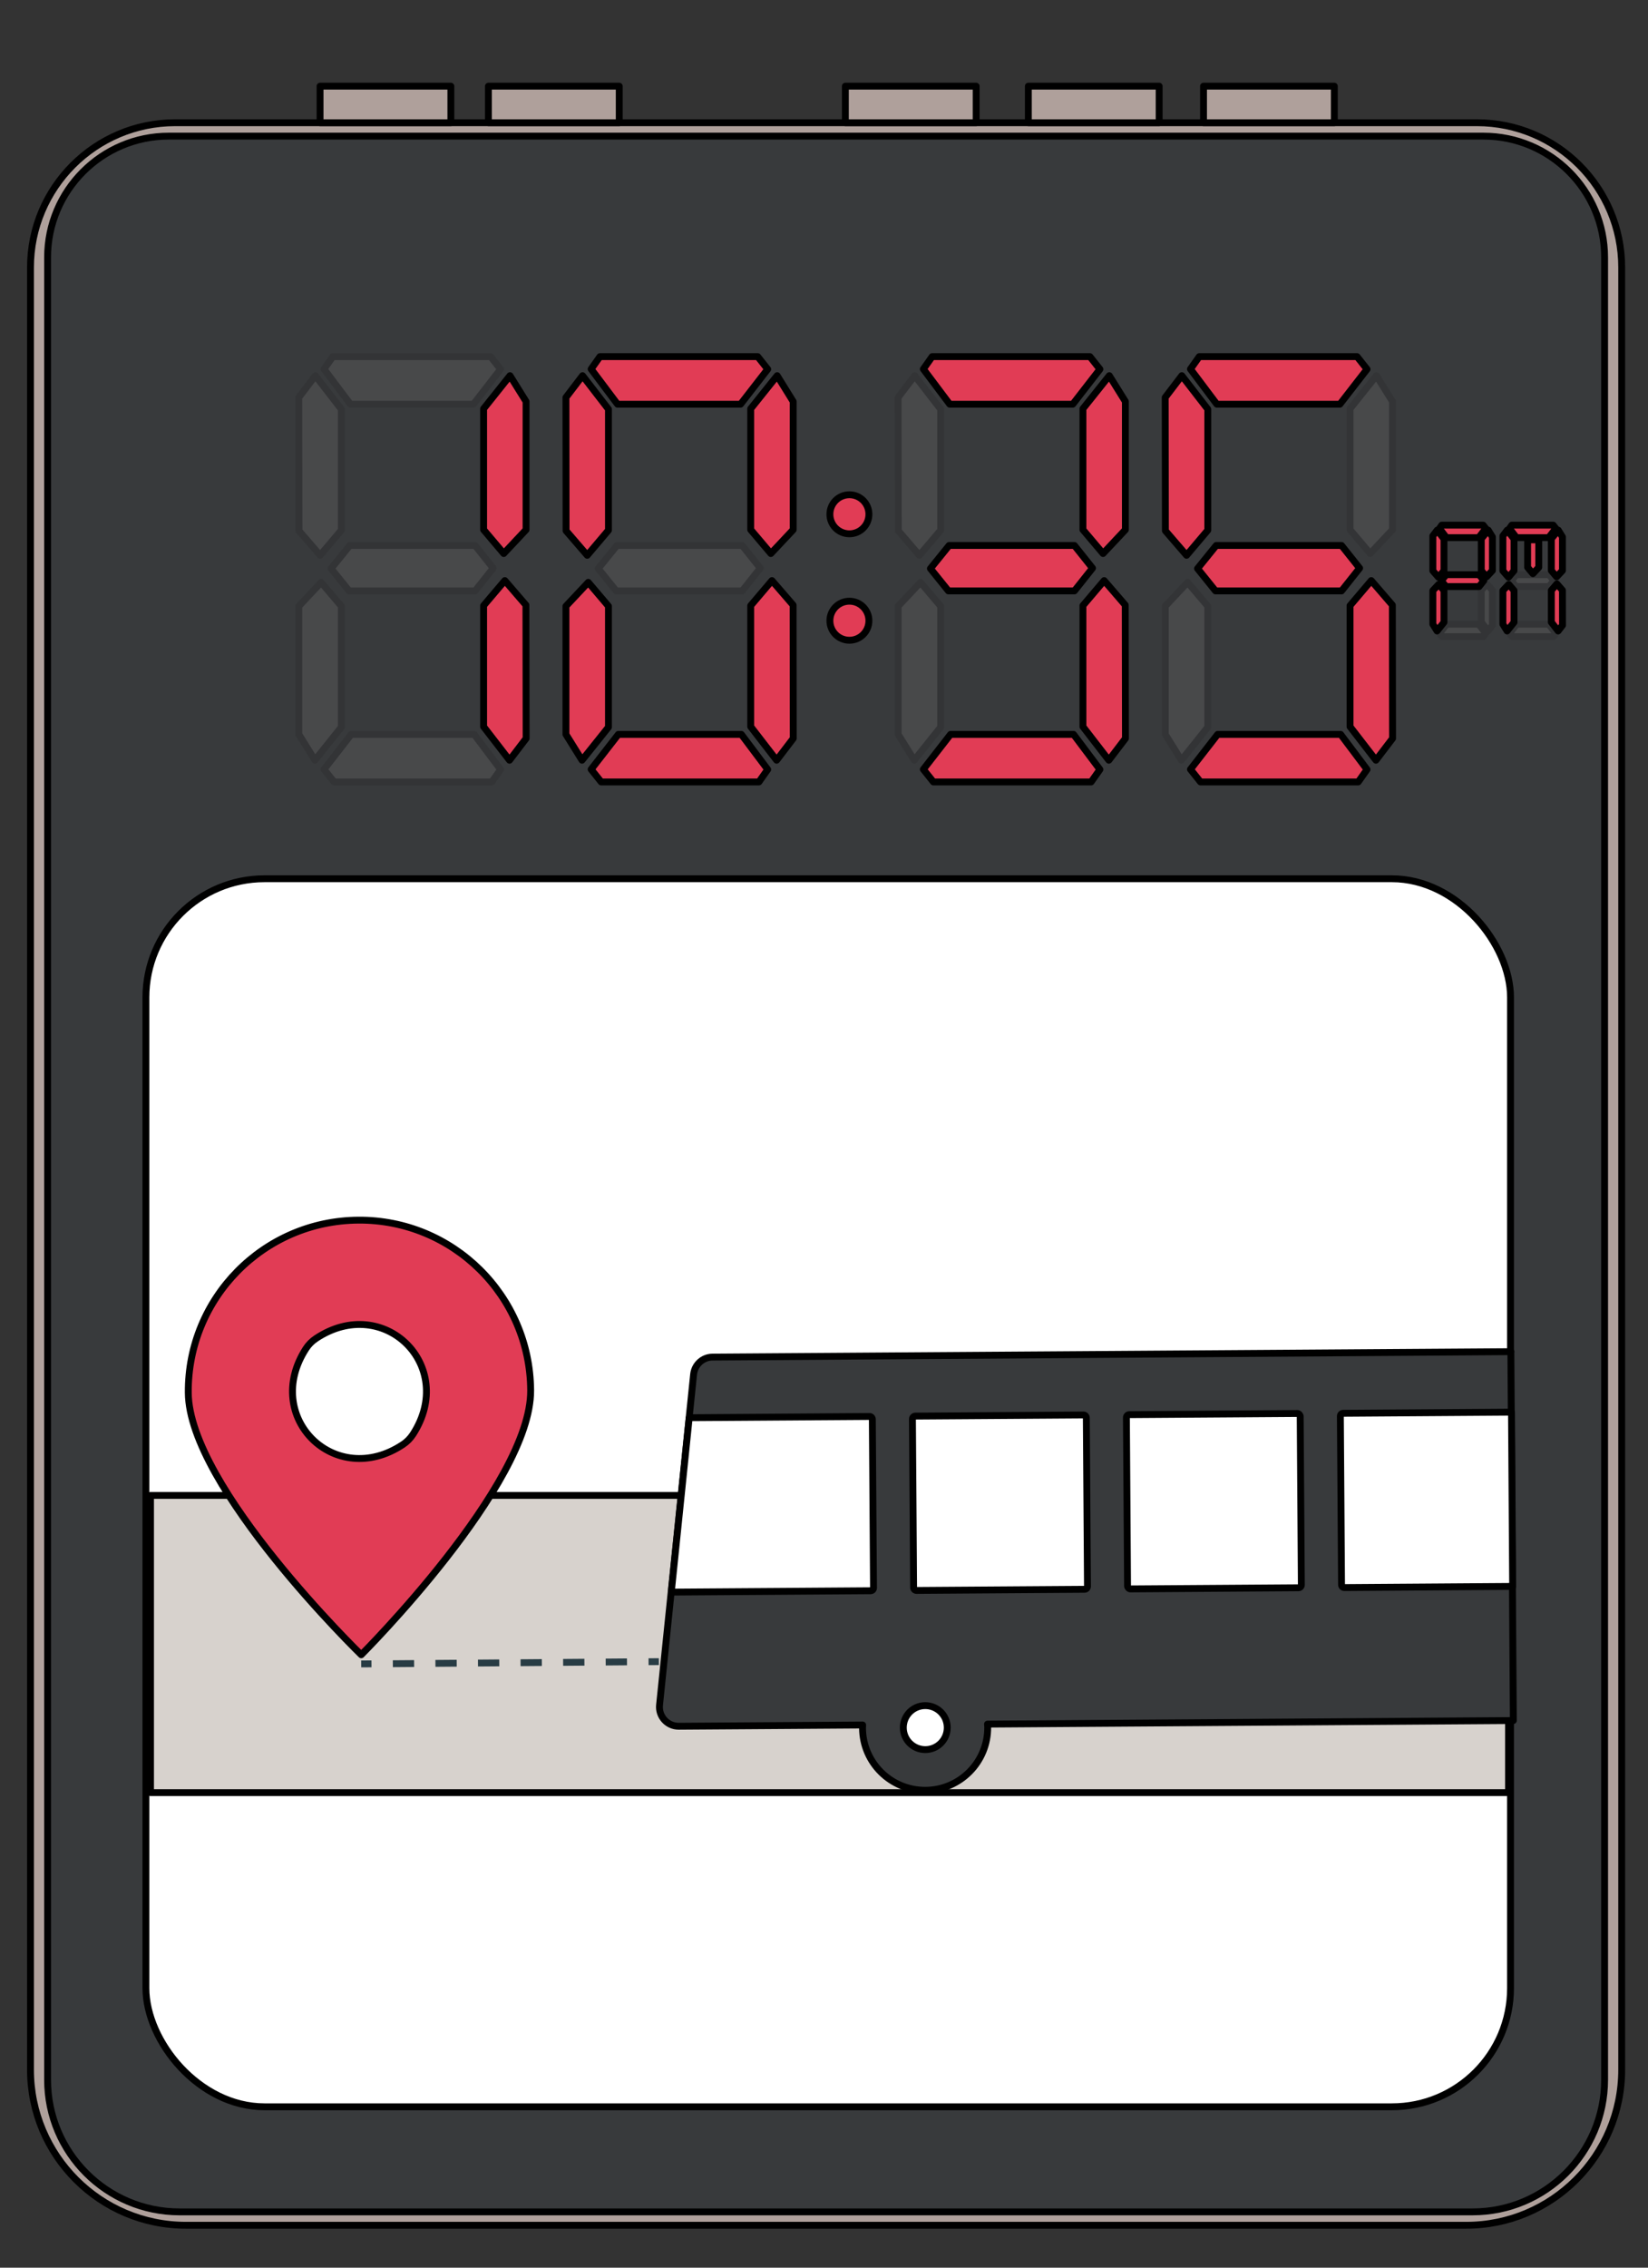 <?xml version="1.0" encoding="UTF-8"?>
<svg xmlns="http://www.w3.org/2000/svg" viewBox="0 0 240 330">
  <rect x="0" y="0" width="240" height="330" fill="#333333" stroke="none"/>
  <defs>
    <style>
      .cls-1 {
        fill: #fff;
      }

      .cls-1, .cls-2, .cls-3, .cls-4, .cls-5 {
        stroke: #000;
        stroke-linecap: round;
        stroke-linejoin: round;
      }

      .cls-6 {
        stroke-dasharray: 0 0 3.1 3.1;
      }

      .cls-6, .cls-7 {
        fill: none;
        stroke: #283c44;
        stroke-miterlimit: 10;
      }

      .cls-2 {
        fill: #383a3c;
      }

      .cls-8 {
        opacity: .1;
      }

      .cls-3 {
        fill: #afa09b;
      }

      .cls-4 {
        fill: #e13c55;
      }

      .cls-5 {
        fill: #d7d2cd;
      }
    </style>
  </defs>
  <g id="Layer_21" data-name="Layer 21">
    <g>
      <path class="cls-3" d="M25.51,17.86h189.59c11.63,0,21.07,9.44,21.07,21.07v262.26c0,12.49-10.14,22.64-22.64,22.64H27.08c-12.49,0-22.64-10.14-22.64-22.64V38.93c0-11.63,9.44-21.07,21.07-21.07Z"></path>
      <path class="cls-2" d="M24.58,19.81h191.45c9.74,0,17.65,7.91,17.65,17.65v265.2c0,10.61-8.61,19.22-19.22,19.22H26.15c-10.61,0-19.22-8.61-19.22-19.22V37.46c0-9.74,7.91-17.65,17.65-17.65Z"></path>
      <g class="cls-8">
        <polygon class="cls-5" points="74.2 110.63 76.62 107.46 76.59 88.05 73.52 84.49 70.43 88.13 70.43 105.75 74.2 110.63"></polygon>
        <polygon class="cls-5" points="74.27 54.67 76.61 58.43 76.61 77.09 73.36 80.55 70.43 77.09 70.43 59.48 74.27 54.67"></polygon>
        <polygon class="cls-5" points="45.93 54.67 43.51 57.84 43.54 77.24 46.62 80.81 49.71 77.16 49.71 59.55 45.93 54.67"></polygon>
        <polygon class="cls-5" points="45.86 110.63 43.52 106.87 43.52 88.21 46.77 84.75 49.71 88.21 49.71 105.82 45.86 110.63"></polygon>
        <polygon class="cls-5" points="48.22 82.74 50.94 79.38 69.19 79.38 71.82 82.68 69.19 85.99 50.84 85.99 48.22 82.74"></polygon>
        <polygon class="cls-5" points="47.19 111.96 51.15 106.87 69.06 106.87 72.9 111.98 71.62 113.79 48.65 113.79 47.19 111.96"></polygon>
        <polygon class="cls-5" points="72.9 53.73 68.95 58.82 51.03 58.82 47.19 53.71 48.47 51.9 71.45 51.9 72.9 53.73"></polygon>
        <polygon class="cls-5" points="113.1 110.63 115.52 107.46 115.5 88.05 112.42 84.49 109.33 88.13 109.33 105.75 113.1 110.63"></polygon>
        <polygon class="cls-5" points="113.18 54.67 115.51 58.43 115.51 77.09 112.26 80.55 109.33 77.09 109.33 59.48 113.18 54.67"></polygon>
        <polygon class="cls-5" points="84.84 54.67 82.42 57.84 82.44 77.24 85.52 80.81 88.61 77.16 88.61 59.55 84.84 54.67"></polygon>
        <polygon class="cls-5" points="84.76 110.63 82.42 106.87 82.42 88.21 85.67 84.75 88.61 88.21 88.61 105.82 84.76 110.63"></polygon>
        <polygon class="cls-5" points="87.12 82.74 89.85 79.38 108.09 79.38 110.72 82.68 108.09 85.99 89.74 85.99 87.12 82.74"></polygon>
        <polygon class="cls-5" points="86.09 111.96 90.05 106.87 107.96 106.87 111.8 111.98 110.52 113.79 87.55 113.79 86.09 111.96"></polygon>
        <polygon class="cls-5" points="111.8 53.73 107.85 58.82 89.93 58.82 86.09 53.71 87.37 51.9 110.35 51.9 111.8 53.73"></polygon>
        <polygon class="cls-5" points="161.48 110.63 163.9 107.46 163.87 88.05 160.8 84.49 157.71 88.13 157.71 105.75 161.48 110.63"></polygon>
        <polygon class="cls-5" points="161.55 54.67 163.89 58.43 163.89 77.09 160.64 80.55 157.71 77.09 157.71 59.48 161.55 54.67"></polygon>
        <polygon class="cls-5" points="133.21 54.67 130.79 57.84 130.82 77.24 133.89 80.81 136.99 77.16 136.99 59.55 133.21 54.67"></polygon>
        <polygon class="cls-5" points="133.14 110.63 130.8 106.87 130.8 88.21 134.05 84.75 136.99 88.21 136.99 105.82 133.14 110.63"></polygon>
        <polygon class="cls-5" points="135.5 82.74 138.22 79.38 156.47 79.38 159.1 82.68 156.47 85.99 138.12 85.99 135.5 82.74"></polygon>
        <polygon class="cls-5" points="134.47 111.96 138.43 106.87 156.34 106.87 160.18 111.98 158.9 113.79 135.93 113.79 134.47 111.96"></polygon>
        <polygon class="cls-5" points="160.18 53.73 156.23 58.82 138.31 58.82 134.47 53.71 135.75 51.9 158.73 51.9 160.18 53.73"></polygon>
        <polygon class="cls-5" points="200.38 110.63 202.8 107.46 202.77 88.05 199.7 84.49 196.61 88.13 196.61 105.75 200.38 110.63"></polygon>
        <polygon class="cls-5" points="200.45 54.67 202.79 58.43 202.79 77.09 199.54 80.55 196.61 77.09 196.61 59.48 200.45 54.67"></polygon>
        <polygon class="cls-5" points="172.11 54.67 169.69 57.84 169.72 77.24 172.8 80.81 175.89 77.16 175.89 59.55 172.11 54.67"></polygon>
        <polygon class="cls-5" points="172.04 110.63 169.7 106.87 169.7 88.21 172.95 84.75 175.89 88.21 175.89 105.82 172.04 110.63"></polygon>
        <polygon class="cls-5" points="174.4 82.74 177.12 79.38 195.37 79.38 198 82.68 195.37 85.99 177.02 85.99 174.4 82.74"></polygon>
        <polygon class="cls-5" points="173.37 111.96 177.33 106.87 195.24 106.87 199.08 111.98 197.8 113.79 174.83 113.79 173.37 111.96"></polygon>
        <polygon class="cls-5" points="199.08 53.73 195.13 58.82 177.21 58.82 173.37 53.71 174.65 51.9 197.63 51.9 199.08 53.73"></polygon>
        <g>
          <path class="cls-5" d="M126.54,74.84c0,1.57-1.27,2.84-2.84,2.84s-2.84-1.27-2.84-2.84,1.27-2.84,2.84-2.84,2.84,1.27,2.84,2.84Z"></path>
          <path class="cls-5" d="M126.54,90.33c0,1.57-1.27,2.84-2.84,2.84s-2.84-1.27-2.84-2.84,1.27-2.84,2.84-2.84,2.84,1.27,2.84,2.84Z"></path>
        </g>
      </g>
      <g>
        <polygon class="cls-4" points="74.2 110.63 76.62 107.46 76.59 88.05 73.52 84.49 70.43 88.13 70.43 105.75 74.2 110.63"></polygon>
        <polygon class="cls-4" points="74.27 54.67 76.61 58.43 76.61 77.09 73.36 80.55 70.43 77.09 70.43 59.48 74.27 54.67"></polygon>
        <polygon class="cls-4" points="113.1 110.63 115.52 107.46 115.5 88.05 112.42 84.49 109.33 88.13 109.33 105.75 113.1 110.63"></polygon>
        <polygon class="cls-4" points="113.18 54.67 115.51 58.43 115.51 77.09 112.26 80.55 109.33 77.09 109.33 59.48 113.18 54.67"></polygon>
        <polygon class="cls-4" points="84.84 54.67 82.42 57.84 82.44 77.24 85.52 80.81 88.61 77.16 88.61 59.55 84.84 54.67"></polygon>
        <polygon class="cls-4" points="84.76 110.63 82.42 106.87 82.42 88.21 85.67 84.75 88.61 88.21 88.61 105.82 84.76 110.63"></polygon>
        <polygon class="cls-4" points="86.09 111.96 90.05 106.87 107.96 106.87 111.8 111.98 110.52 113.79 87.55 113.79 86.09 111.96"></polygon>
        <polygon class="cls-4" points="111.8 53.73 107.85 58.82 89.93 58.82 86.09 53.71 87.37 51.9 110.35 51.9 111.8 53.73"></polygon>
        <polygon class="cls-4" points="161.48 110.63 163.9 107.46 163.87 88.05 160.8 84.49 157.71 88.13 157.71 105.75 161.48 110.63"></polygon>
        <polygon class="cls-4" points="161.55 54.67 163.89 58.43 163.89 77.09 160.64 80.55 157.71 77.09 157.71 59.48 161.55 54.67"></polygon>
        <polygon class="cls-4" points="135.5 82.74 138.22 79.38 156.47 79.38 159.1 82.68 156.47 85.99 138.12 85.99 135.5 82.74"></polygon>
        <polygon class="cls-4" points="134.47 111.96 138.43 106.87 156.34 106.87 160.18 111.98 158.9 113.79 135.93 113.79 134.47 111.96"></polygon>
        <polygon class="cls-4" points="160.18 53.73 156.23 58.82 138.31 58.82 134.47 53.71 135.75 51.9 158.73 51.9 160.18 53.73"></polygon>
        <polygon class="cls-4" points="200.38 110.63 202.8 107.46 202.77 88.05 199.7 84.49 196.61 88.13 196.61 105.75 200.38 110.63"></polygon>
        <polygon class="cls-4" points="172.11 54.67 169.69 57.84 169.72 77.24 172.8 80.81 175.89 77.16 175.89 59.55 172.11 54.67"></polygon>
        <polygon class="cls-4" points="174.4 82.74 177.12 79.38 195.37 79.38 198 82.68 195.37 85.99 177.02 85.99 174.4 82.74"></polygon>
        <polygon class="cls-4" points="173.37 111.96 177.33 106.87 195.24 106.87 199.08 111.98 197.8 113.79 174.83 113.79 173.37 111.96"></polygon>
        <polygon class="cls-4" points="199.08 53.73 195.13 58.82 177.21 58.82 173.37 53.71 174.65 51.9 197.63 51.9 199.08 53.73"></polygon>
        <g>
          <path class="cls-4" d="M126.54,74.84c0,1.57-1.27,2.84-2.84,2.84s-2.84-1.27-2.84-2.84,1.27-2.84,2.84-2.84,2.84,1.27,2.84,2.84Z"></path>
          <path class="cls-4" d="M126.54,90.33c0,1.57-1.27,2.84-2.84,2.84s-2.84-1.27-2.84-2.84,1.27-2.84,2.84-2.84,2.84,1.27,2.84,2.84Z"></path>
        </g>
      </g>
      <g>
        <g class="cls-8">
          <polygon class="cls-5" points="216.71 91.82 217.34 90.99 217.34 85.9 216.53 84.97 215.72 85.92 215.72 90.54 216.71 91.82"></polygon>
          <polygon class="cls-5" points="216.73 77.15 217.34 78.14 217.34 83.03 216.49 83.94 215.72 83.03 215.72 78.41 216.73 77.15"></polygon>
          <polygon class="cls-5" points="209.3 77.15 208.67 77.98 208.67 83.07 209.48 84 210.29 83.05 210.29 78.43 209.3 77.15"></polygon>
          <polygon class="cls-5" points="209.28 91.82 208.67 90.84 208.67 85.94 209.52 85.04 210.29 85.94 210.29 90.56 209.28 91.82"></polygon>
          <polygon class="cls-5" points="209.9 84.51 210.61 83.63 215.4 83.63 216.09 84.49 215.4 85.36 210.59 85.36 209.9 84.51"></polygon>
          <polygon class="cls-5" points="209.63 92.17 210.67 90.84 215.36 90.84 216.37 92.17 216.03 92.65 210.01 92.65 209.63 92.17"></polygon>
          <polygon class="cls-5" points="216.37 76.9 215.33 78.24 210.64 78.24 209.63 76.9 209.97 76.42 215.99 76.42 216.37 76.9"></polygon>
          <polygon class="cls-5" points="226.91 91.82 227.54 90.99 227.54 85.9 226.73 84.97 225.92 85.92 225.92 90.54 226.91 91.82"></polygon>
          <polygon class="cls-5" points="226.93 77.15 227.54 78.14 227.54 83.03 226.69 83.94 225.92 83.03 225.92 78.41 226.93 77.15"></polygon>
          <polygon class="cls-5" points="219.5 77.15 218.86 77.98 218.87 83.07 219.68 84 220.49 83.05 220.49 78.43 219.5 77.15"></polygon>
          <polygon class="cls-5" points="219.48 91.82 218.87 90.84 218.87 85.94 219.72 85.04 220.49 85.94 220.49 90.56 219.48 91.82"></polygon>
          <polygon class="cls-5" points="220.1 84.51 220.81 83.63 225.59 83.63 226.28 84.49 225.59 85.36 220.78 85.36 220.1 84.51"></polygon>
          <polygon class="cls-5" points="219.83 92.17 220.87 90.84 225.56 90.84 226.57 92.17 226.23 92.65 220.21 92.65 219.83 92.17"></polygon>
          <polygon class="cls-5" points="226.57 76.9 225.53 78.24 220.83 78.24 219.83 76.9 220.16 76.42 226.19 76.42 226.57 76.9"></polygon>
        </g>
        <g>
          <polygon class="cls-4" points="216.73 77.15 217.34 78.14 217.34 83.03 216.49 83.94 215.72 83.03 215.72 78.41 216.73 77.15"></polygon>
          <polygon class="cls-4" points="209.3 77.15 208.67 77.98 208.67 83.07 209.48 84 210.29 83.05 210.29 78.43 209.3 77.15"></polygon>
          <polygon class="cls-4" points="209.28 91.82 208.67 90.84 208.67 85.94 209.52 85.04 210.29 85.94 210.29 90.56 209.28 91.82"></polygon>
          <polygon class="cls-4" points="209.9 84.51 210.62 83.63 215.4 83.63 216.09 84.49 215.4 85.36 210.59 85.36 209.9 84.51"></polygon>
          <polygon class="cls-4" points="216.37 76.9 215.34 78.24 210.64 78.24 209.63 76.9 209.97 76.42 215.99 76.42 216.37 76.9"></polygon>
          <polygon class="cls-4" points="226.91 91.82 227.55 90.99 227.54 85.9 226.73 84.97 225.92 85.92 225.92 90.54 226.91 91.82"></polygon>
          <polygon class="cls-4" points="226.93 77.15 227.54 78.14 227.54 83.03 226.69 83.94 225.92 83.03 225.92 78.41 226.93 77.15"></polygon>
          <polygon class="cls-4" points="222.47 78.56 222.47 82.57 223.24 83.48 224.09 82.57 224.09 78.56 222.47 78.56"></polygon>
          <polygon class="cls-4" points="219.5 77.15 218.87 77.98 218.87 83.07 219.68 84 220.49 83.05 220.49 78.43 219.5 77.15"></polygon>
          <polygon class="cls-4" points="219.48 91.82 218.87 90.84 218.87 85.94 219.72 85.04 220.49 85.94 220.49 90.56 219.48 91.82"></polygon>
          <polygon class="cls-4" points="226.57 76.9 225.53 78.24 220.84 78.24 219.83 76.9 220.17 76.42 226.19 76.42 226.57 76.9"></polygon>
        </g>
      </g>
      <rect class="cls-3" x="46.61" y="12.54" width="19.05" height="5.32"></rect>
      <rect class="cls-3" x="71.13" y="12.54" width="19.05" height="5.32"></rect>
      <rect class="cls-3" x="123.11" y="12.54" width="19.05" height="5.32"></rect>
      <rect class="cls-3" x="149.76" y="12.54" width="19.05" height="5.32"></rect>
      <rect class="cls-3" x="175.27" y="12.54" width="19.05" height="5.32"></rect>
    </g>
  </g>
  <g id="Calque_25" data-name="Calque 25">
    <rect class="cls-1" x="21.25" y="127.88" width="198.73" height="178.71" rx="17.27" ry="17.27"></rect>
    <rect class="cls-5" x="21.92" y="217.62" width="197.77" height="43.25"></rect>
    <path class="cls-4" d="M52.18,177.56c-13.77.09-24.86,11.33-24.76,25.1.09,13.77,25.19,38.15,25.19,38.15,0,0,24.77-24.72,24.67-38.49-.09-13.77-11.33-24.86-25.1-24.76ZM58.68,210.21c-9.88,6.57-20.56-3.98-14.13-13.94.38-.59.88-1.1,1.47-1.49,9.88-6.57,20.56,3.98,14.13,13.94-.38.59-.88,1.1-1.47,1.49Z"></path>
    <path class="cls-2" d="M220.05,196.7l-116.27.79c-1.43,0-2.62,1.09-2.77,2.51l-4.96,48.12c-.17,1.66,1.14,3.1,2.8,3.09l26.78-.18c0,.15-.02.3-.02.45.03,5.03,4.14,9.09,9.18,9.05,5.03-.03,9.09-4.14,9.05-9.18,0-.15-.02-.3-.03-.45l76.58-.52-.36-53.68Z"></path>
    <g>
      <rect class="cls-1" x="164.12" y="205.79" width="25.31" height="25.36" rx=".42" ry=".42" transform="translate(-1.48 1.2) rotate(-.39)"></rect>
      <path class="cls-1" d="M133.38,206h24.48c.23,0,.42.19.42.42v24.53c0,.23-.19.42-.42.42h-24.48c-.23,0-.42-.19-.42-.42v-24.53c0-.23.19-.42.42-.42Z" transform="translate(-1.48 .99) rotate(-.39)"></path>
      <path class="cls-1" d="M127.21,231.07l-.17-24.53c0-.23-.19-.42-.42-.41l-26.25.18-2.61,25.38,29.04-.2c.23,0,.42-.19.41-.42Z"></path>
      <path class="cls-1" d="M220.29,230.86l-.17-25.36-24.51.17c-.23,0-.42.19-.41.42l.17,24.53c0,.23.19.42.42.41l24.51-.17Z"></path>
    </g>
    <path class="cls-1" d="M137.95,251.39c-.01-1.77-1.45-3.19-3.22-3.18s-3.19,1.45-3.18,3.22c.01,1.77,1.45,3.19,3.22,3.18,1.77-.01,3.19-1.45,3.18-3.22Z"></path>
    <g>
      <line class="cls-7" x1="52.6" y1="242.14" x2="54.1" y2="242.13"></line>
      <line class="cls-6" x1="57.21" y1="242.11" x2="92.9" y2="241.83"></line>
      <line class="cls-7" x1="94.45" y1="241.82" x2="95.95" y2="241.81"></line>
    </g>
  </g>
</svg>
